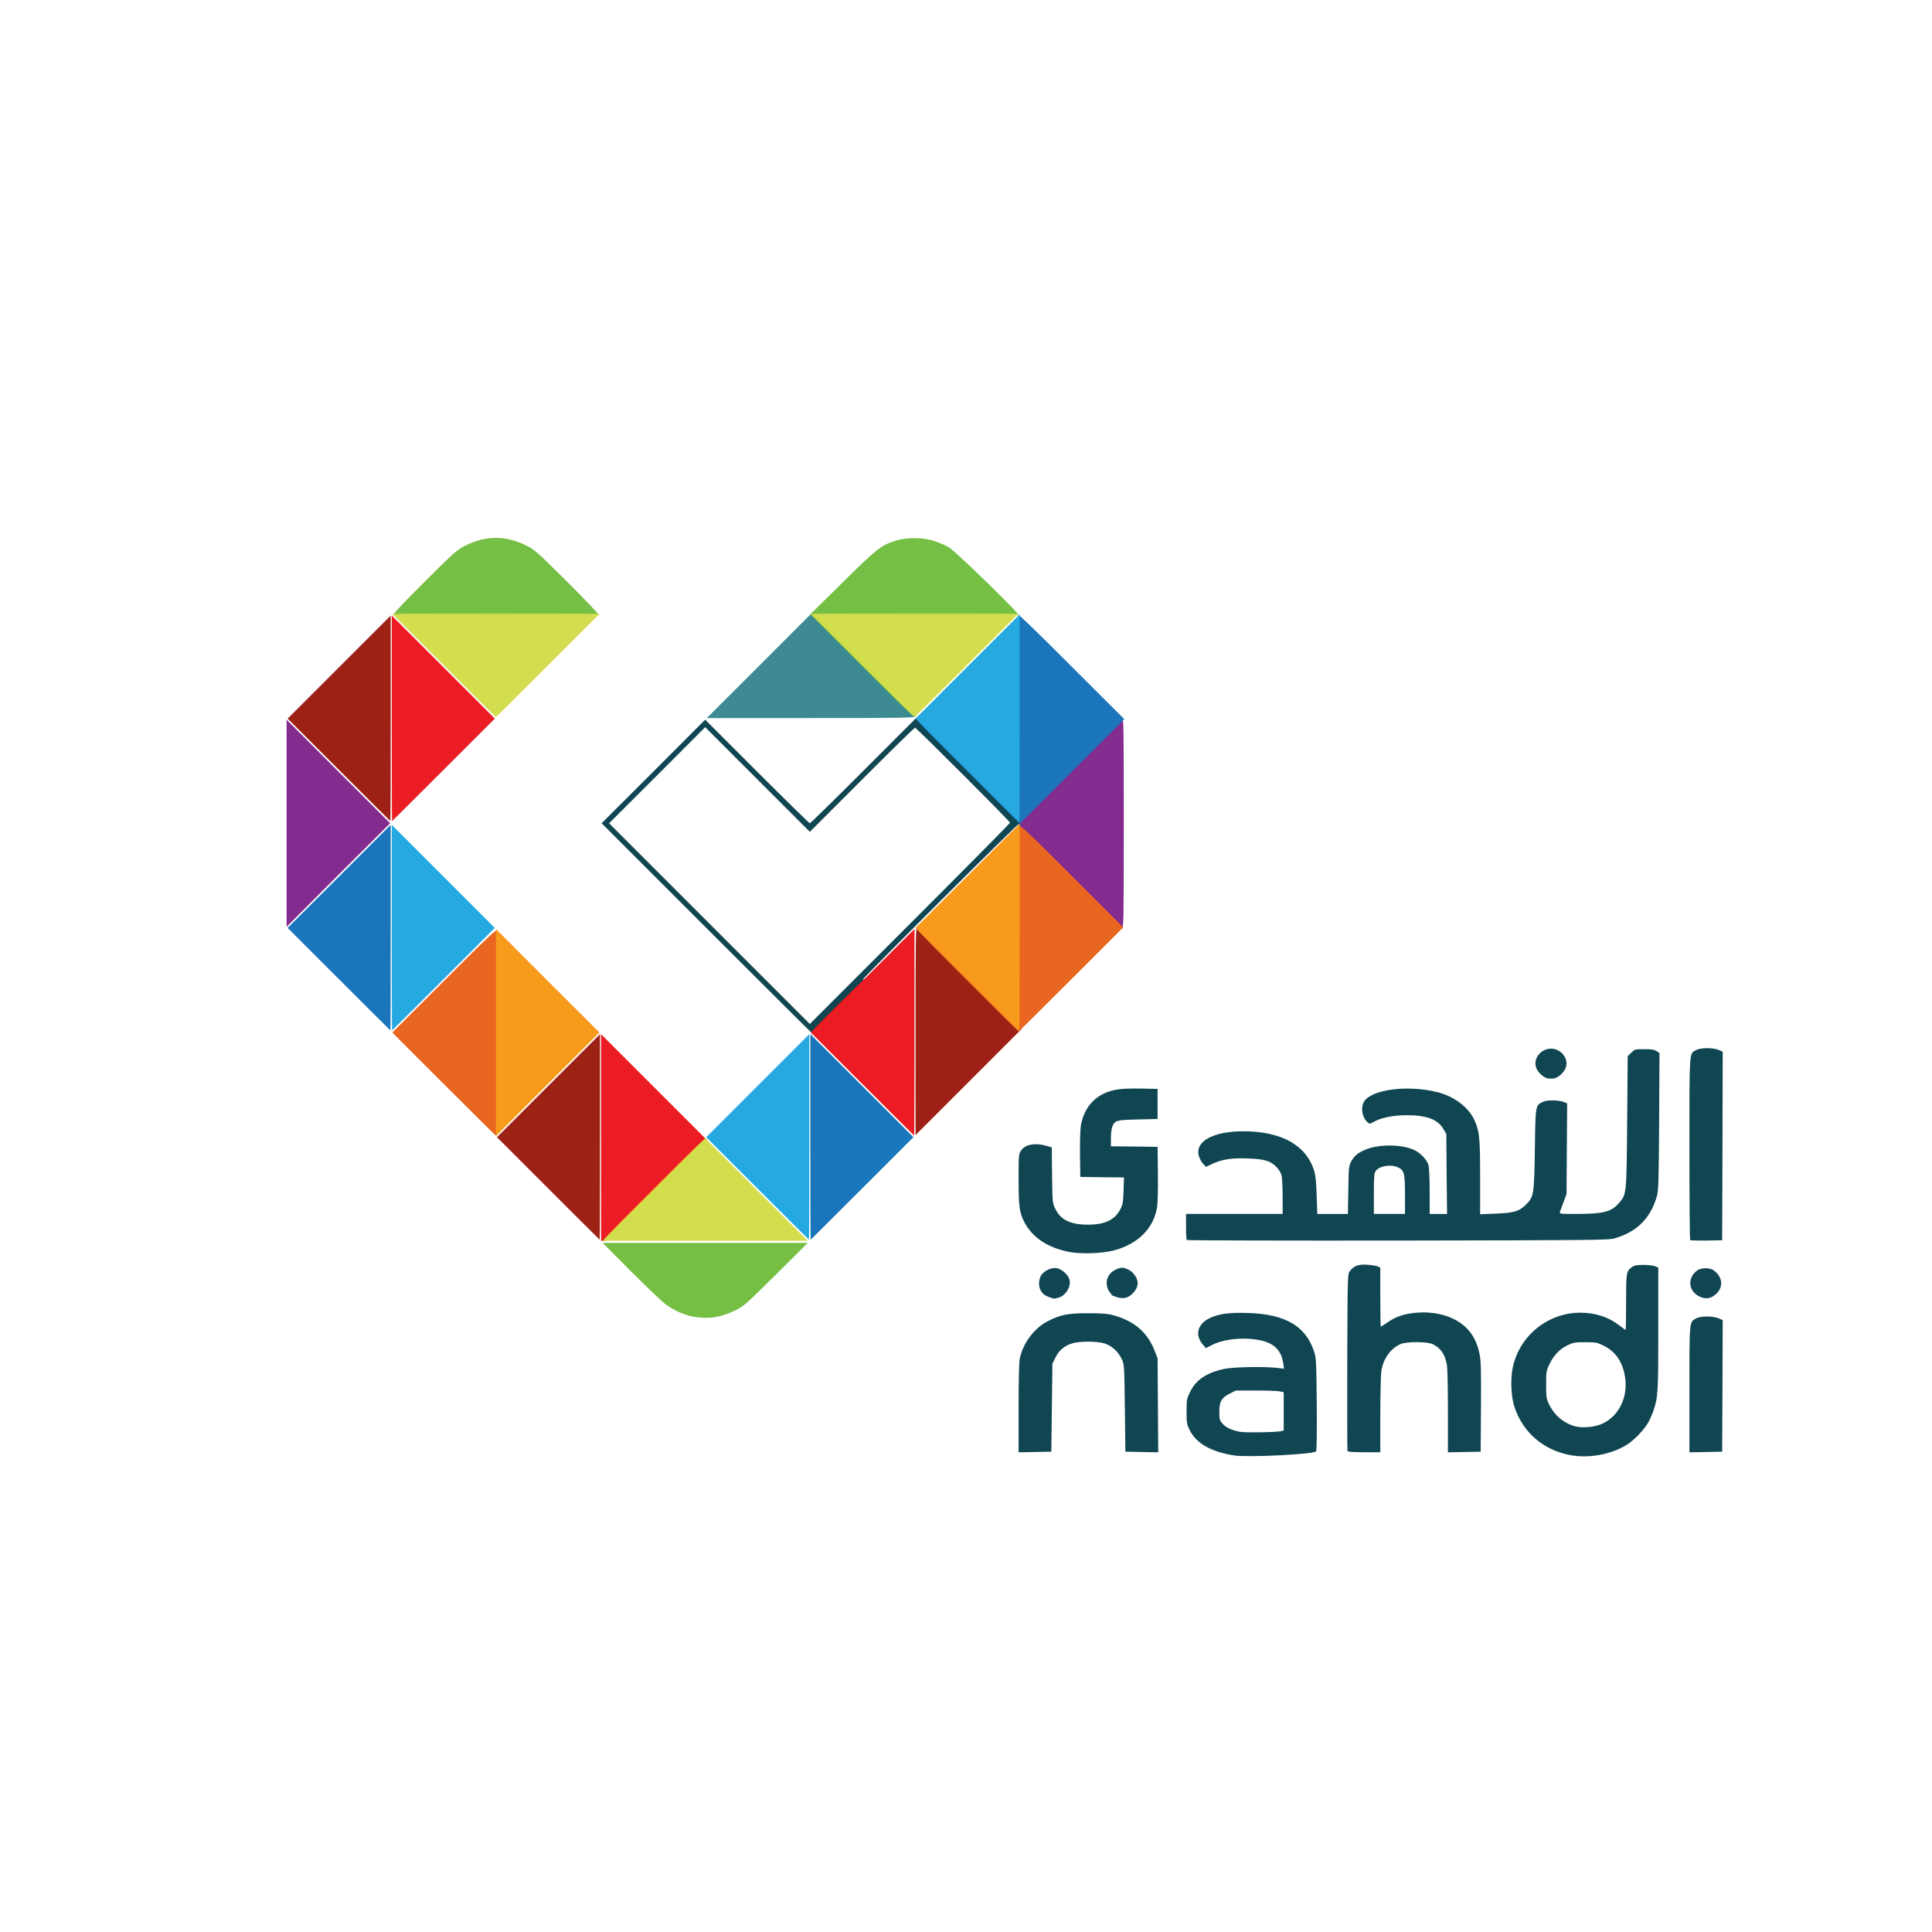 <?xml version="1.0" encoding="utf-8"?>
<!DOCTYPE svg PUBLIC "-//W3C//DTD SVG 1.0//EN" "http://www.w3.org/TR/2001/REC-SVG-20010904/DTD/svg10.dtd">
<svg version="1.0" xmlns="http://www.w3.org/2000/svg" width="1800px" height="1800px" viewBox="0 0 1800 1800" preserveAspectRatio="xMidYMid meet">
 <g fill="#104652">
  <path d="M1149.6 1356 c-21.6 -3.5 -35.1 -11.2 -41.3 -23.8 -2.6 -5.2 -2.8 -6.6 -2.8 -17.2 0 -11 0.2 -11.9 3.3 -18.2 5.5 -11.3 15.4 -17.9 31.7 -21.4 8.7 -1.8 36.4 -2.4 48.9 -1 l6.9 0.8 -0.7 -4.9 c-2.2 -15 -11.7 -21.8 -32.6 -23 -12.2 -0.7 -25.2 1.5 -33.4 5.6 l-6.1 3.1 -2.8 -3.2 c-7.8 -9.2 -5 -19.4 6.7 -24.9 8.6 -4 18.3 -5.2 36.1 -4.6 34.1 1.2 52.9 12.2 60.7 35.6 2.1 6.3 2.2 8.5 2.6 49.5 0.2 25.5 0 43.2 -0.6 43.8 -2.8 2.8 -63.5 5.8 -76.6 3.8z m43.7 -22.6 l2.7 -0.6 0 -17.9 0 -17.8 -3.7 -0.8 c-2.1 -0.4 -12.2 -0.8 -22.4 -0.8 l-18.5 0 -5.9 3 c-7.6 3.9 -9.5 7.4 -9.5 17.2 0 6.6 0.3 7.5 3 10.7 3.3 3.7 8.6 6.2 16.5 7.6 5.1 0.9 32.8 0.5 37.8 -0.6z"/>
  <path d="M1462 1355.5 c-24.3 -4.9 -42.6 -20.6 -50.7 -43.7 -3.5 -9.8 -4.3 -27 -1.8 -38.2 6.5 -29.5 32.8 -50.6 62.9 -50.6 14.1 0 26.6 4.2 36.6 12.1 2.7 2.1 5.2 3.9 5.5 3.9 0.3 0 0.5 -11.6 0.5 -25.7 0 -27.8 0.2 -28.9 5.3 -32.7 2.4 -1.7 4.3 -2.1 11 -2.1 4.5 0 9.4 0.6 11 1.3 l2.7 1.2 0 56.9 c0 60.3 -0.2 64.1 -4.9 77.5 -1.2 3.3 -3.3 8 -4.8 10.5 -3.7 6.3 -12.7 15.7 -19.1 19.8 -14.7 9.5 -36.4 13.4 -54.2 9.8z m30.7 -29 c15.6 -7.1 24.3 -24.8 21.3 -43.6 -2.1 -13.9 -8.8 -23.7 -19.8 -29.1 -6.2 -3.1 -7.3 -3.3 -17.2 -3.3 -9.3 0 -11.2 0.3 -16.1 2.6 -7.5 3.5 -13.4 9.6 -17.2 17.7 -3.1 6.4 -3.2 7.3 -3.2 19.2 0 11.4 0.2 13 2.6 18.1 4.8 10.2 13.4 17.6 23.8 20.6 7.1 2 18.8 1 25.8 -2.2z"/>
  <path d="M949 1312.1 c0 -25.9 0.4 -43 1.1 -46.3 2.9 -14.1 13.1 -28 25.4 -34.5 12.2 -6.4 19.1 -7.8 38 -7.8 13.2 0 18.4 0.4 23.5 1.8 19.8 5.4 32.1 16 38.8 33.3 l2.7 6.9 0.3 43.8 0.3 43.8 -15.3 -0.3 -15.3 -0.3 -0.5 -40.5 c-0.5 -39.9 -0.5 -40.6 -2.9 -45.7 -3.1 -6.9 -9.5 -12.7 -16.2 -14.7 -6.8 -2.1 -22.9 -2.1 -29.6 -0.1 -7.5 2.2 -12.6 6.5 -15.9 13.2 l-2.9 5.8 -0.5 41 -0.5 41 -15.2 0.3 -15.3 0.3 0 -41z"/>
  <path d="M1255.4 1351.7 c-0.2 -0.7 -0.3 -38 -0.2 -82.9 0.3 -80.8 0.3 -81.7 2.4 -84.5 3.5 -4.8 7.9 -6.5 15.9 -6 3.9 0.2 8.2 0.9 9.8 1.5 l2.7 1.2 0 27.5 c0 15.1 0.2 27.5 0.5 27.5 0.3 0 3.3 -1.9 6.7 -4.3 7.5 -5.1 14.7 -7.5 25.4 -8.6 15.4 -1.5 30.4 1.7 41.2 8.9 10 6.7 16 16.1 18.7 29.6 1.3 6.6 1.5 14.7 1.3 49.4 l-0.3 41.5 -15.2 0.3 -15.3 0.3 0 -38.5 c0 -24.7 -0.4 -40.4 -1.1 -43.8 -2 -9.5 -5.5 -14.5 -12.9 -18.4 -4.8 -2.6 -24.6 -2.6 -30.3 -0.1 -9.2 4.2 -15.8 13.4 -17.7 24.8 -0.5 3.5 -1 22 -1 41.2 l0 34.7 -15 0 c-11.4 0 -15.2 -0.3 -15.6 -1.3z"/>
  <path d="M1574 1294.5 c0 -64.6 -0.2 -62.7 6.3 -66.2 4.2 -2.3 15.7 -2.3 21 0 l3.7 1.6 -0.2 61.3 -0.3 61.3 -15.2 0.3 -15.3 0.3 0 -58.6z"/>
  <path d="M977.7 1208.6 c-4.6 -1.7 -6.4 -3.2 -8.3 -6.7 -2 -3.9 -1.7 -9.8 0.6 -13.7 2.7 -4.3 9.9 -7.6 14.6 -6.7 4.1 0.7 9.7 5.4 11.4 9.5 2.7 6.5 -2.5 15.9 -9.8 18 -4.4 1.2 -3.8 1.2 -8.5 -0.4z"/>
  <path d="M1040.5 1208.5 c-2.2 -0.8 -4.1 -1.5 -4.2 -1.5 -0.1 0 -1.4 -1.7 -2.8 -3.7 -4.9 -7.3 -2.2 -16.7 5.9 -20.4 5.2 -2.4 7 -2.4 12.1 0.1 4.7 2.3 8.5 8 8.5 12.7 0 1.7 -1 4.5 -2.2 6.3 -4.6 6.7 -10.5 8.9 -17.3 6.5z"/>
  <path d="M1583 1207.8 c-10.1 -5.2 -11 -17.3 -1.8 -24.1 3.8 -2.8 11.8 -2.8 15.5 -0.1 9.1 6.8 9.2 17.1 0.2 23.5 -4.1 3 -8.8 3.3 -13.9 0.7z"/>
  <path d="M996.8 1166.5 c-20.2 -3.8 -34.3 -13 -42.1 -27.2 -4.9 -9.2 -5.7 -14.6 -5.7 -40.4 0 -22.9 0.1 -23.7 2.3 -27 3.8 -5.7 13.2 -7.4 23.5 -4.4 l5.1 1.5 0.3 25.8 c0.3 25.4 0.3 25.8 3 31.4 4.8 10.2 14.1 14.8 30.3 14.8 15.8 0 25.1 -4.4 30.2 -14.2 2.4 -4.7 2.7 -6.7 3.1 -17.5 l0.4 -12.3 -20.3 -0.2 -20.4 -0.3 -0.3 -20.5 c-0.1 -11.8 0.2 -23.3 0.8 -27.2 2.4 -14 9.9 -24.5 21.5 -30 8.5 -3.9 16 -4.9 34.5 -4.6 l15.5 0.3 0 14 0 14 -18.6 0.5 c-20.3 0.5 -21.1 0.8 -23.6 6.7 -0.7 1.8 -1.3 6.6 -1.3 10.7 l0 7.6 21.8 0.2 21.7 0.3 0.3 25 c0.2 15.1 -0.2 27.6 -0.8 31.5 -3.4 19.8 -18 34.2 -40.7 40.1 -10.4 2.7 -30 3.4 -40.5 1.4z"/>
  <path d="M1105.7 1155.3 c-0.4 -0.3 -0.7 -6 -0.7 -12.5 l0 -11.8 45 0 45 0 0 -16.2 c0 -9 -0.5 -18 -1.1 -20.1 -0.6 -2.1 -2.7 -5.5 -4.8 -7.6 -5.6 -5.6 -11.3 -7.3 -26.8 -7.8 -14.7 -0.6 -23.7 0.8 -33.2 5.2 l-5.4 2.6 -2.3 -2.2 c-1.3 -1.2 -3.1 -4.2 -4 -6.6 -5.4 -14.1 11.7 -24.3 40.9 -24.3 35.3 0 58.4 12.7 65.9 36.3 1.5 4.8 2.1 10.2 2.5 23.5 l0.6 17.2 14.3 0 14.2 0 0.4 -22.2 c0.3 -20.5 0.5 -22.6 2.5 -26.3 2.8 -5.4 5.7 -7.9 12.5 -11 12 -5.5 33.5 -5.7 45.7 -0.4 6.1 2.6 12.6 9.3 14 14.5 0.6 2.2 1.1 13 1.1 24.7 l0 20.7 8.1 0 8.1 0 -0.4 -37.2 -0.3 -37.3 -2.8 -4.7 c-5.2 -8.9 -15.5 -12.8 -34.3 -12.8 -12.2 0 -23.6 2.3 -30.5 6.2 -3.7 2.1 -3.9 2.1 -5.8 0.4 -5.1 -4.6 -6.6 -13.7 -3.2 -19.3 7 -11.4 41 -15.7 68.6 -8.7 15.3 3.9 28.7 14 34.1 25.8 4.8 10.5 5.4 16.4 5.4 53.5 l0 34.4 14.3 -0.6 c16.9 -0.6 22.2 -2.1 28.2 -8.2 7.6 -7.5 7.8 -9 8.5 -51.5 0.6 -41.8 0.4 -41.1 7.7 -44.5 4 -1.9 14.6 -1.7 19.6 0.3 l2.8 1.2 -0.3 42.2 -0.3 42.3 -2.8 7.5 c-1.5 4.1 -3 8.3 -3.4 9.3 -0.5 1.6 0.7 1.7 15.3 1.7 25 0 32.8 -2 39.6 -10 7.3 -8.4 7.2 -7.4 7.8 -75.7 l0.5 -61.3 3.3 -3.2 c3.2 -3.2 3.4 -3.3 12 -3.3 6.8 0 9.4 0.4 11.6 1.8 l2.7 1.8 -0.3 63.7 c-0.4 56.5 -0.6 64.4 -2.1 69.7 -5.9 20.5 -18.5 33.1 -39.2 39.2 -5.6 1.7 -17.9 1.8 -202.1 2.1 -107.8 0.1 -196.3 -0.1 -196.7 -0.5z m203.3 -41.8 c0 -20.2 -0.7 -23.2 -6.3 -25.8 -6.8 -3.3 -17.6 -1.5 -21.1 3.4 -1.3 2 -1.6 5.4 -1.6 21.1 l0 18.8 14.5 0 14.5 0 0 -17.5z"/>
  <path d="M1574.7 1155.4 c-0.4 -0.4 -0.7 -38.7 -0.7 -85.1 0 -93.1 -0.3 -88.5 6.3 -92 4.2 -2.3 15.8 -2.3 21 -0.1 l3.7 1.7 -0.2 87.8 -0.3 87.8 -14.6 0.3 c-8 0.1 -14.8 -0.1 -15.2 -0.4z"/>
  <path d="M1439.5 1003.8 c-4.1 -2.2 -7.6 -6.3 -8.6 -10 -2.2 -8.2 5.1 -16.8 14.1 -16.8 9 0 16.3 8.6 14.1 16.8 -1.1 3.8 -4.7 8 -8.8 10.1 -2.7 1.4 -8.2 1.4 -10.8 -0.1z"/>
  <path d="M659 865.5 l-98.5 -98.5 48.3 -48.2 48.2 -48.3 48.3 48.3 c26.5 26.5 48.7 48.2 49.2 48.2 0.6 0 23.5 -22.5 51 -50 l50 -50 48.3 48.3 c40 40 48.2 48.6 48 50.6 -0.2 1.4 -0.9 2.6 -1.6 2.9 -0.8 0.2 -1 -0.2 -0.6 -1.5 0.4 -1 -32.2 31 -72.5 71.2 -40.2 40.1 -73.1 73.4 -73.1 73.9 0 0.5 0.7 0.3 1.5 -0.4 1.3 -1 1.5 -0.9 1.5 1.1 0 1.8 -6.2 8.6 -24.3 26.7 -13.3 13.3 -24.4 24.2 -24.7 24.2 -0.3 0 -44.8 -44.3 -99 -98.5z m282 -99 c0 -1.3 -87.2 -88.5 -88.5 -88.5 -0.6 0 -22.8 21.8 -49.5 48.5 l-48.5 48.5 -48.7 -48.7 -48.8 -48.8 -44.7 44.8 -44.8 44.7 93.5 93.5 93.5 93.5 93.2 -93.2 c51.3 -51.3 93.3 -93.7 93.3 -94.3z"/>
 </g>
 <g fill="#9d2215">
  <path d="M510.7 1107.2 l-47.7 -47.7 48 -48 48 -48 0 95.8 c0 52.6 -0.1 95.7 -0.3 95.7 -0.1 0 -21.7 -21.5 -48 -47.8z"/>
  <path d="M853 960.7 c0 -87.8 0.1 -96.8 1.6 -97.4 1.2 -0.4 14.7 12.5 49.5 47.3 l47.9 47.9 -49.5 49.5 -49.5 49.5 0 -96.8z"/>
  <path d="M756.7 963.2 c-1.6 -1.7 -0.5 -3 24 -27.3 24.4 -24.1 25.8 -25.2 26.1 -22.5 0.3 2.7 -2 5.3 -24 27.3 -23.4 23.4 -24.5 24.3 -26.1 22.5z"/>
  <path d="M315.7 717.2 l-47.7 -47.7 48 -48 48 -48 0 95.8 c0 52.6 -0.1 95.7 -0.3 95.7 -0.1 0 -21.7 -21.5 -48 -47.8z"/>
 </g>
 <g fill="#ec1c24">
  <path d="M560 1059.8 l0 -96.3 49.7 49.7 49.8 49.8 -46.5 46.5 c-42.3 42.3 -46.8 46.5 -49.7 46.5 l-3.3 0 0 -96.2z"/>
  <path d="M803.5 1010 l-48 -48 48.3 -48.3 48.2 -48.2 0 96.3 c0 52.9 -0.1 96.2 -0.3 96.2 -0.1 0 -21.8 -21.6 -48.2 -48z"/>
  <path d="M365 669.3 l0 -95.8 48 48 48 48 -47.7 47.7 c-26.3 26.3 -47.9 47.8 -48 47.8 -0.2 0 -0.3 -43.1 -0.3 -95.7z"/>
 </g>
 <g fill="#832b8f">
  <path d="M995.2 818.7 c-46.5 -46.5 -48.2 -48.3 -46.5 -50.1 1.3 -1.3 1.5 -2 0.6 -2.3 -0.7 -0.3 -1.3 -1 -1.3 -1.6 0 -0.7 21.6 -22.8 47.9 -49.1 34.7 -34.7 48.3 -47.7 49.5 -47.3 1.5 0.6 1.6 9.7 1.6 98 0 92.3 -0.1 97.5 -1.8 99 -1.7 1.5 -4.6 -1.2 -50 -46.6z"/>
  <path d="M267 767 l0 -96.5 48.2 48.3 48.3 48.2 -48.3 48.2 -48.2 48.3 0 -96.5z"/>
 </g>
 <g fill="#1b75bb">
  <path d="M755 1059.3 l0 -95.8 48 48 48 48 -47.7 47.7 c-26.3 26.3 -47.9 47.8 -48 47.8 -0.2 0 -0.3 -43.1 -0.3 -95.7z"/>
  <path d="M315.7 912.2 l-47.7 -47.7 48 -48 48 -48 0 95.8 c0 52.6 -0.1 95.7 -0.3 95.7 -0.1 0 -21.7 -21.5 -48 -47.8z"/>
  <path d="M948.8 768.8 c0.9 -0.9 1.5 -0.9 2.4 0 0.9 0.9 0.7 1.2 -1.2 1.2 -1.9 0 -2.1 -0.3 -1.2 -1.2z"/>
  <path d="M901.3 718.8 c-46.5 -46.5 -48.7 -48.8 -47 -50.5 1.6 -1.7 3.9 0.4 47.2 43.7 l45.5 45.5 0 -91.2 c0 -59.7 0.3 -91.4 1 -91.8 0.6 -0.3 1 -1.1 1 -1.6 0 -0.6 -0.4 -0.7 -1 -0.4 -0.5 0.3 -1 -0.2 -1 -1.2 0 -1.1 19.6 17.8 50.2 48.5 l50.3 50.2 -48.7 48.7 -48.8 48.8 -48.7 -48.7z"/>
 </g>
 <g fill="#3e8a93">
  <path d="M708.3 619.3 l49.7 -49.8 48.2 48.2 c41.8 41.8 48 48.4 46.9 49.7 -1.2 1.4 -11.4 1.6 -98 1.6 l-96.6 0 49.8 -49.7z"/>
 </g>
 <g fill="#e96620">
  <path d="M413.5 1010 l-48 -48 48.2 -48.2 c41.8 -41.8 48.4 -48 49.7 -46.9 1.4 1.2 1.6 11.1 1.6 95 0 92.4 -0.1 96.1 -3 96.1 -0.3 0 -22.1 -21.6 -48.5 -48z"/>
  <path d="M900.5 913 c-45.6 -45.6 -47.9 -48.1 -46.2 -49.7 1.6 -1.7 3.9 0.4 47.2 43.7 l45.5 45.5 0 -91.1 c0 -81.6 0.2 -91.3 1.6 -92.5 1.3 -1.1 7.9 5.1 49.7 46.9 l48.2 48.2 -48.5 48.5 c-26.7 26.7 -48.7 48.5 -49 48.5 -0.3 0 -22.1 -21.6 -48.5 -48z"/>
 </g>
 <g fill="#74bf44">
  <path d="M644.9 1226.5 c-8.5 -1.7 -17.9 -6.1 -25.4 -11.8 -3.3 -2.5 -17.7 -16.3 -32 -30.6 l-26 -26.1 95.5 0 95.5 0 -29.5 29.4 c-28.2 28 -29.9 29.5 -38 33.5 -13.7 6.7 -26 8.4 -40.1 5.6z"/>
  <path d="M803.2 620.7 l-48.3 -48.3 29.8 -29.4 c31.9 -31.6 36.2 -35 49.8 -39.3 10.5 -3.3 26.2 -3.1 36.9 0.7 4.3 1.5 10 3.9 12.5 5.4 6.2 3.6 66.1 61.9 66.1 64.3 0 1.1 -0.7 1.9 -1.7 1.9 -1.3 0 -1.4 -0.3 -0.5 -1.2 0.7 -0.7 1.2 -1.6 1.2 -2.2 0 -0.6 -0.5 -0.5 -1.2 0.2 -0.9 0.9 -22.9 1.2 -92.7 1.2 l-91.6 0 45.8 45.8 c43.6 43.7 45.7 45.9 44 47.5 -1.8 1.5 -4.2 -0.7 -50.1 -46.6z"/>
  <path d="M366.4 572.9 c-0.4 -0.7 11 -12.8 29.2 -30.9 28.6 -28.4 30.3 -29.9 38.4 -33.9 19.1 -9.3 36.9 -9.3 56 0 8.1 4 9.8 5.5 38.4 33.9 18.2 18.1 29.6 30.2 29.2 30.9 -1 1.6 -190.2 1.6 -191.2 0z"/>
 </g>
 <g fill="#97ca47">
  <path d="M367.2 573.8 c-0.7 -0.7 -1.2 -1.6 -1.2 -2 0 -0.4 43.2 -0.8 96 -0.8 52.8 0 96 0.4 96 0.8 0 3.1 -2.3 3.2 -96 3.2 -71.5 0 -93.9 -0.3 -94.8 -1.2z"/>
  <path d="M757.2 573.8 c-0.7 -0.7 -1.2 -1.6 -1.2 -2 0 -0.4 43.5 -0.8 96.7 -0.8 96.5 0 96.6 0 94.8 2 -1.8 2 -3.1 2 -95.5 2 -71.5 0 -93.9 -0.3 -94.8 -1.2z"/>
 </g>
 <g fill="#f89a1c">
  <path d="M608.5 1108 c45.6 -45.6 48 -47.8 49.8 -46.3 1.7 1.6 -0.4 3.9 -44.5 48 -43.4 43.4 -46.5 46.3 -49.8 46.3 -3.4 0 -1.9 -1.6 44.5 -48z"/>
  <path d="M462 962 l0 -96.5 48.2 48.3 48.3 48.2 -48.3 48.2 -48.2 48.3 0 -96.5z"/>
  <path d="M901.2 912.7 l-48.2 -48.2 48.5 -48.5 48.5 -48.5 0 96.8 c0 53.2 -0.1 96.7 -0.3 96.7 -0.1 0 -21.9 -21.7 -48.5 -48.3z"/>
 </g>
 <g fill="#26a9e0">
  <path d="M705.7 1107.2 l-47.7 -47.7 48 -48 48 -48 0 95.8 c0 52.6 -0.1 95.7 -0.3 95.7 -0.1 0 -21.7 -21.5 -48 -47.8z"/>
  <path d="M365 864.3 l0 -95.8 48 48 48 48 -47.7 47.7 c-26.3 26.3 -47.9 47.8 -48 47.8 -0.2 0 -0.3 -43.1 -0.3 -95.7z"/>
  <path d="M901.2 717.7 l-48.2 -48.2 48.5 -48.5 48.5 -48.5 0 96.8 c0 53.2 -0.1 96.7 -0.3 96.7 -0.1 0 -21.9 -21.7 -48.5 -48.3z"/>
 </g>
 <g fill="#d2de4e">
  <path d="M609.3 1108.3 l47.7 -47.8 47.7 47.8 47.8 47.7 -95.5 0 -95.5 0 47.8 -47.7z"/>
  <path d="M413.5 620 l-48 -48 96.5 0 96.5 0 -48 48 c-26.4 26.4 -48.2 48 -48.5 48 -0.3 0 -22.1 -21.6 -48.5 -48z"/>
  <path d="M803.5 620 l-48 -48 96.5 0 96.5 0 -48 48 c-26.4 26.4 -48.2 48 -48.5 48 -0.3 0 -22.1 -21.6 -48.5 -48z"/>
 </g>
</svg>